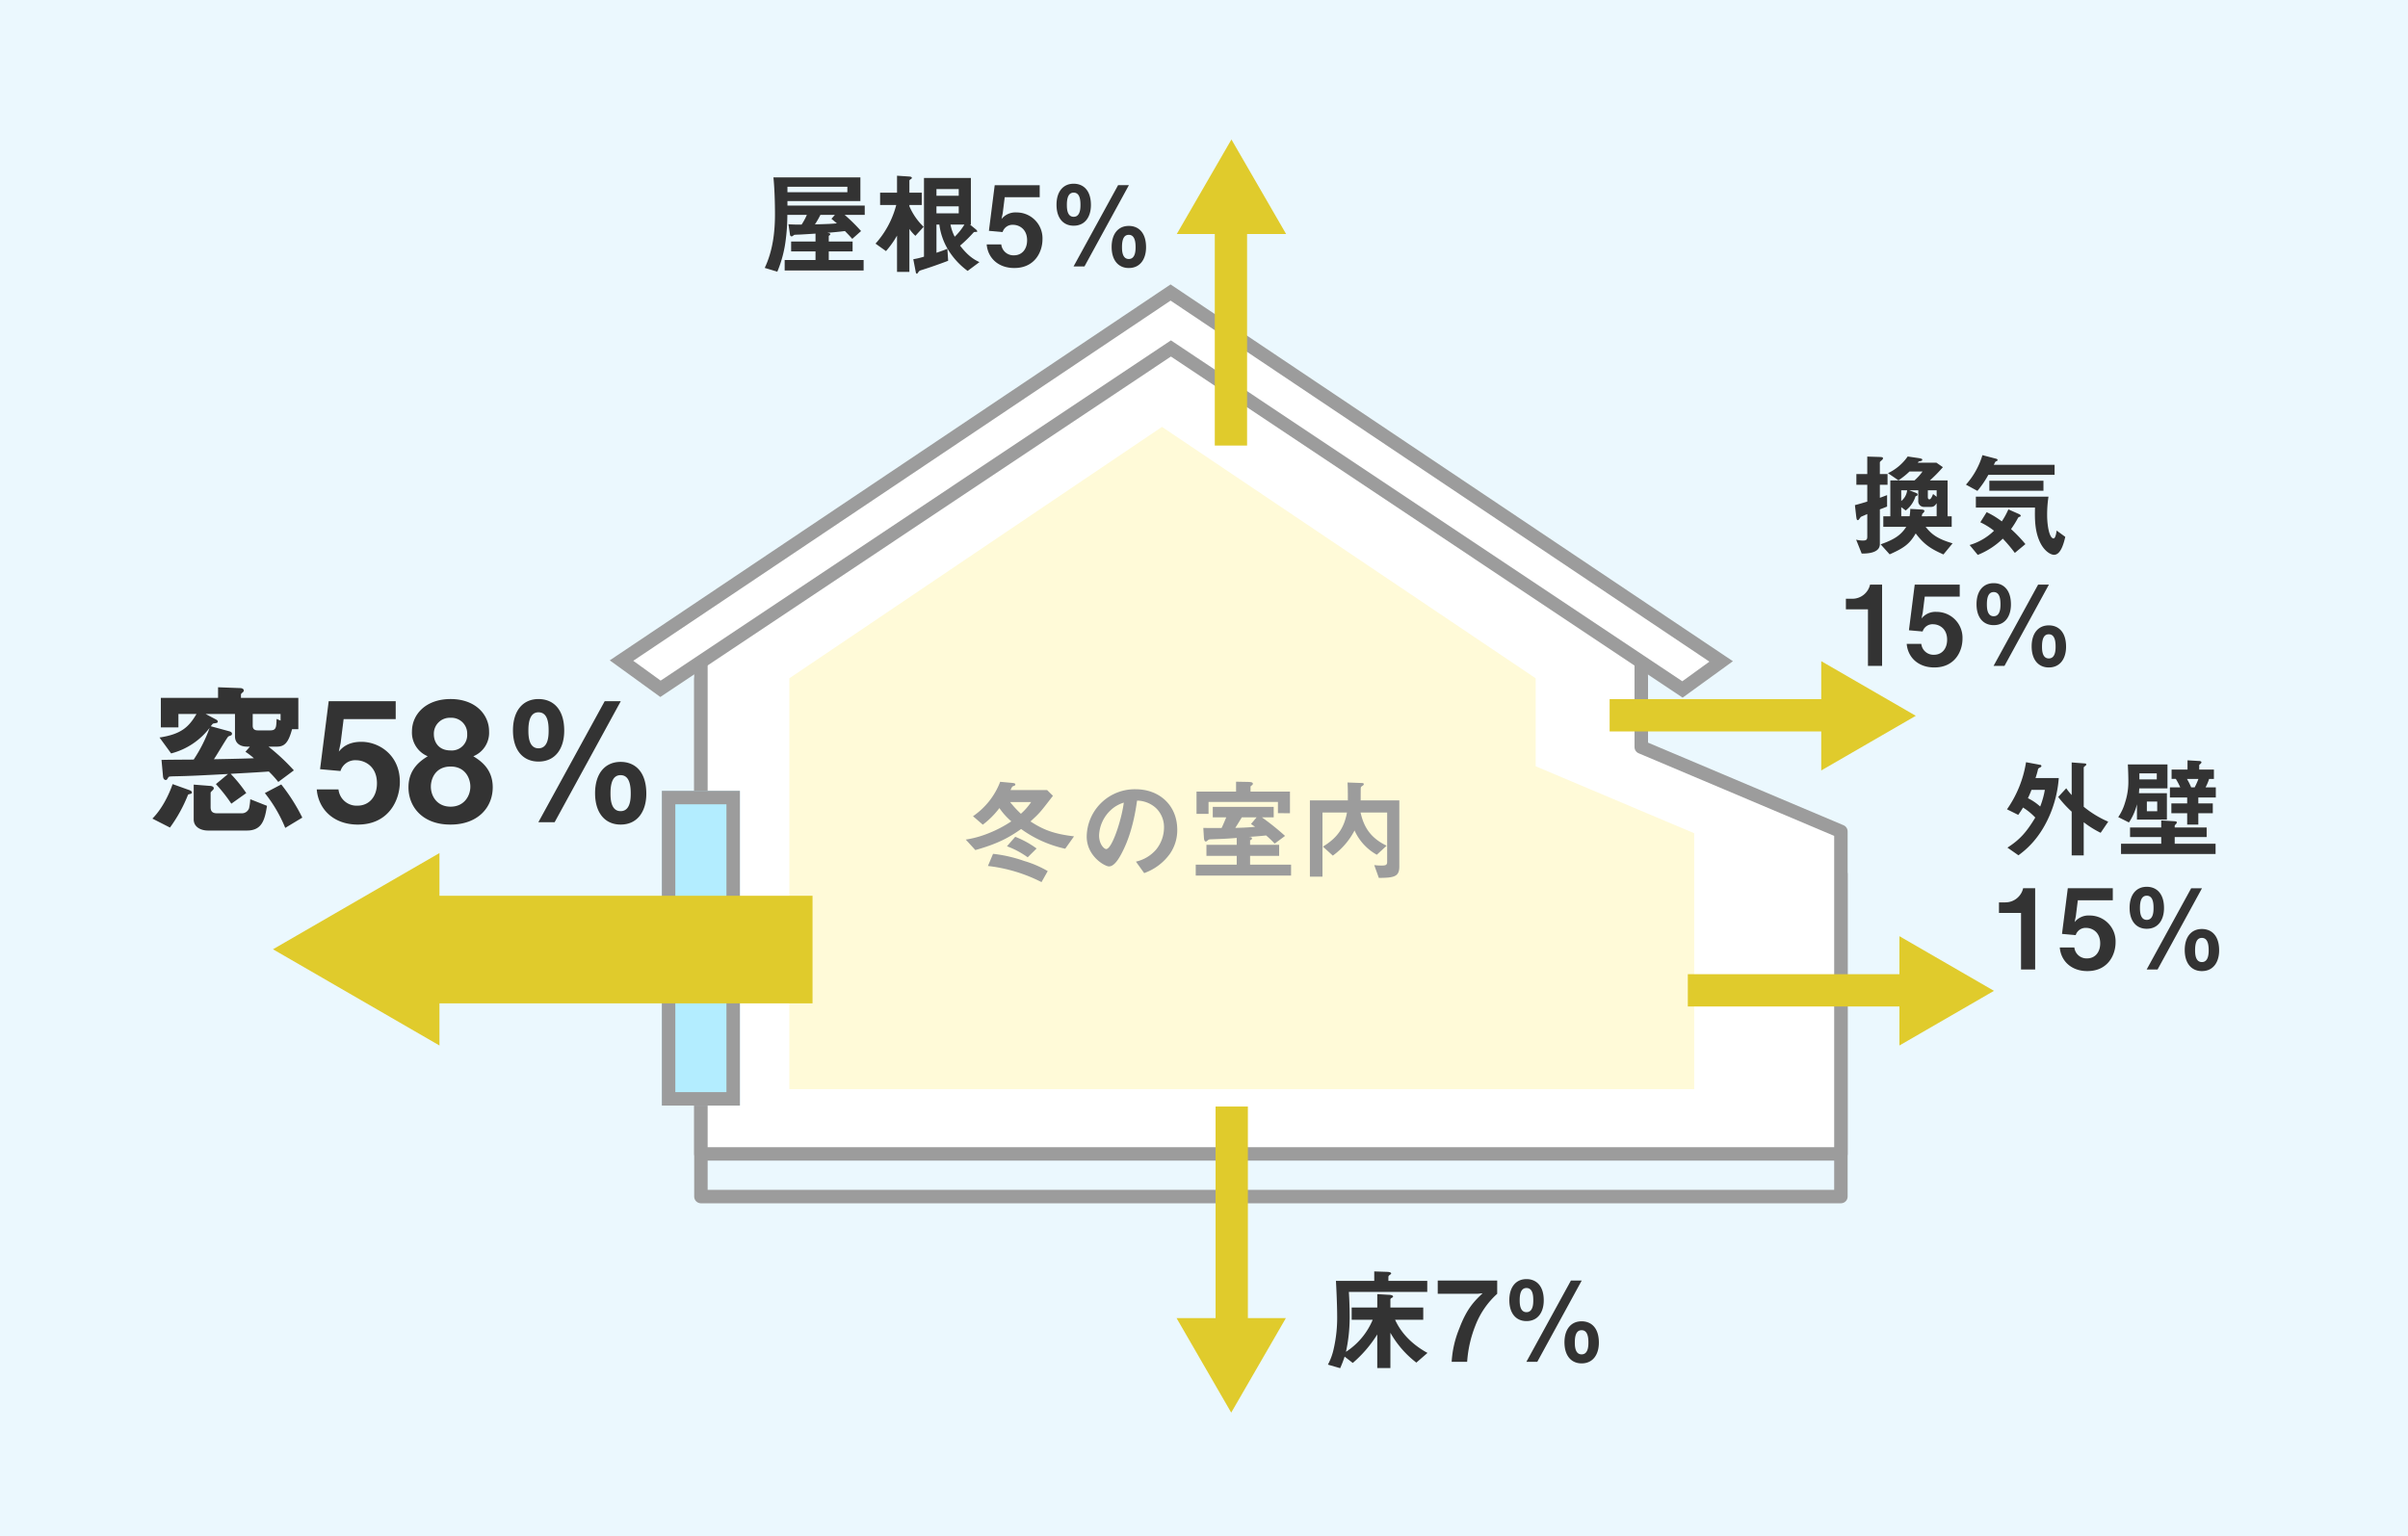 <svg xmlns="http://www.w3.org/2000/svg" width="895" height="571" viewBox="0 0 895 571">
  <g id="mado" transform="translate(-1158.963 -2459.938)">
    <rect id="長方形_23635" data-name="長方形 23635" width="895" height="571" transform="translate(1158.963 2459.938)" fill="#ebf8fe"/>
    <g id="グループ_9601" data-name="グループ 9601" transform="translate(1389.971 2568.68)">
      <path id="パス_14009" data-name="パス 14009" d="M117.442,317.224H541.147V197.333l-74.211-31.357V124.769L291.942,7.02l-174.5,117.749Z" transform="translate(-87.933 3.003)" fill="none" fill-rule="evenodd"/>
      <path id="パス_14010" data-name="パス 14010" d="M117.442,317.224H541.147V197.333l-74.211-31.357V124.769L291.942,7.02l-174.5,117.749Z" transform="translate(-87.933 18.856)" fill="none" stroke="#9c9c9c" stroke-linecap="round" stroke-linejoin="round" stroke-width="5"/>
      <path id="パス_17543" data-name="パス 17543" d="M117.442,317.224H541.147V197.333l-74.211-31.357V124.769L291.942,7.02l-174.5,117.749Z" transform="translate(-87.933 3.003)" fill="#fff" stroke="#9c9c9c" stroke-linecap="round" stroke-linejoin="round" stroke-width="5"/>
      <path id="パス_17544" data-name="パス 17544" d="M117.442,253.236h336.3v-95.16l-58.9-24.889V100.48L255.947,7.02l-138.5,93.46Z" transform="translate(-55.069 42.931)" fill="#fffad8"/>
      <path id="パス_14011" data-name="パス 14011" d="M99.72,137.823,303.787,1,508.43,138.142l-14.378,10.42L303.92,21.792,114.2,148.319Z" transform="translate(-99.72 -1)" fill="#fff" stroke="#9c9c9c" stroke-width="5" fill-rule="evenodd"/>
      <path id="パス_14012" data-name="パス 14012" d="M99.72,137.823,303.787,1,508.43,138.142l-14.378,10.42L303.92,21.792,114.2,148.319Z" transform="translate(-99.72 -1)" fill="none" stroke="#9c9c9c" stroke-linecap="round" stroke-linejoin="round" stroke-width="2"/>
    </g>
    <g id="長方形_23633" data-name="長方形 23633" transform="translate(1404.964 2753.938)" fill="#b3edff" stroke="#9c9c9c" stroke-width="5">
      <rect width="29" height="117" stroke="none"/>
      <rect x="2.5" y="2.5" width="24" height="112" fill="none"/>
    </g>
    <path id="パス_17545" data-name="パス 17545" d="M-52.15-41.383V-53.035H-73.48v-1.233c0-.308.432-.616.493-.678.493-.37.555-.616.555-.863,0-.555-.678-.863-1.356-.863l-8.2-.308v3.945h-21.269v10.973h6.535v-4.993H-90c-2.9,4.932-5.733,7.521-13.747,8.754l4.315,5.918a26.245,26.245,0,0,0,14.3-9.494A54.055,54.055,0,0,1-91.05-30.1c-8.446.062-9.37.062-11.96.123l.555,6.041c.062.8.37,1.418,1.048,1.418.308,0,.37-.062.863-.863.247-.432.432-.432,1.973-.493,6.658-.123,10.665-.37,20.282-.863l-4.5,3.761A58.754,58.754,0,0,1-77.056-13.7l5.548-3.945A54.377,54.377,0,0,0-77.3-24.8c4.007-.247,8.384-.432,14.179-.863a38.075,38.075,0,0,1,3.514,3.884l5.795-4.315a77.945,77.945,0,0,0-9.432-8.816H-60.1c2.774,0,4.254-1.418,5.61-6.473Zm-6.6-3.206-1.48-.616c-.123,3.082-.123,4.254-2.343,4.254h-4.624c-1.233,0-1.911-.493-1.911-1.726v-4.377h10.357Zm-9.925,13.994c-3.144.123-8.322.247-14.857.37.925-1.295,4.993-8.261,5.363-8.446.123-.123.986-.37,1.11-.493a.669.669,0,0,0,.247-.555c0-.555-.616-.8-1.11-.925L-84.7-42.493c.678-.863.74-.986,1.11-1.048,1.356-.185,1.48-.247,1.48-.74,0-.37-.37-.555-.678-.74l-3.822-2.034H-75.7v8.322c0,2.528,1.911,3.822,4.439,3.822h1.11L-71.816-33A26.374,26.374,0,0,1-68.671-30.595Zm18,22.07A68.459,68.459,0,0,0-58.5-20.854l-6.1,3.206A52.242,52.242,0,0,1-57.02-4.7ZM-63.8-12.9l-6.226-2.466a19.693,19.693,0,0,1-.432,3.329,2.807,2.807,0,0,1-2.651,1.911h-9.247c-1.726,0-2.4-.74-2.4-2.281v-5.425c0-.123.37-.493.616-.74.493-.493.555-.555.555-.863,0-.74-1.11-.863-1.171-.863l-6.288-.493V-7.847c0,2.713,2.466,4.13,5.363,4.13h14.426C-65.527-3.716-64.6-7.908-63.8-12.9ZM-91.728-17.9c0-.432-.493-.678-.8-.8l-6.35-2.281c-1.356,3.945-3.945,9.247-7.521,12.823l6.535,3.329a54.8,54.8,0,0,0,6.72-12.206c.062-.123.616-.247.863-.308C-91.974-17.4-91.728-17.525-91.728-17.9Zm77.306-3.945c0-9.864-7.644-14.857-14.3-14.857-5.178,0-7.336,2.4-8.384,3.637l.678-3.206,1.11-8.877h19.357V-51.8H-40.868l-3.206,25.276,7.583.678A5.732,5.732,0,0,1-30.7-29.855c3.206,0,7.768,2.219,7.768,8.569,0,4.993-2.9,8.322-7.274,8.322A6.77,6.77,0,0,1-37.231-19h-8.076c.616,7.4,6.288,13.069,15.289,13.069C-18.675-5.936-14.421-14.875-14.421-21.841ZM20.1-19.806c0-6.9-4.624-9.925-7.213-11.528a9.426,9.426,0,0,0,5.857-9.247c0-6.226-5.055-12.021-14.3-12.021-9.309,0-14.364,5.795-14.364,12.021a9.517,9.517,0,0,0,5.857,9.247c-2.528,1.6-7.151,4.624-7.151,11.528,0,7.583,5.548,13.932,15.659,13.871C14.491-5.936,20.1-12.224,20.1-19.806ZM10.608-39.534a5.737,5.737,0,0,1-6.165,6.041c-4.5,0-6.226-3.144-6.226-6.041a5.915,5.915,0,0,1,6.226-6.1A5.863,5.863,0,0,1,10.608-39.534Zm1.171,19.481c0,3.514-2.343,7.459-7.336,7.459-5.055,0-7.336-3.945-7.336-7.459,0-2.959,1.726-7.459,7.336-7.459C9.991-27.512,11.779-23.012,11.779-20.053ZM37.116-52.6c-5.795,0-9.494,4.315-9.494,11.651,0,7.4,3.761,11.59,9.494,11.59,6.473,0,9.555-5.117,9.555-11.467C46.672-49.151,42.295-52.6,37.116-52.6Zm0,4.932c3.391,0,3.761,3.945,3.761,6.72,0,1.726,0,6.658-3.761,6.658s-3.761-4.932-3.761-6.658C33.356-44.835,34.28-47.671,37.116-47.671ZM67.632-29.238c-5.795,0-9.494,4.315-9.494,11.651,0,7.4,3.761,11.651,9.494,11.651,6.473,0,9.555-5.178,9.555-11.467C77.187-25.786,72.81-29.238,67.632-29.238Zm0,4.932c2.651,0,3.761,2.466,3.761,6.72,0,1.726,0,6.658-3.761,6.658s-3.761-4.932-3.761-6.658C63.871-23.012,65.659-24.307,67.632-24.307ZM67.694-51.8h-5.98L37.055-6.8H43.1Z" transform="translate(1322 2772.41)" fill="#333"/>
    <path id="パス_17549" data-name="パス 17549" d="M-21.886-7.865c-3.932-2.152-9.148-5.96-12.045-12.335h10.472v-4.553H-35.67v-3.022c0-.248.373-.5.5-.538.124-.083.5-.29.5-.5,0-.579-1.283-.662-1.614-.662l-4.263-.248v4.967h-9.52V-20.2h7.823A26.194,26.194,0,0,1-52.185-8.279,60.734,60.734,0,0,0-50.82-22.518c0-2.07-.124-5.754-.29-8.03h29.14v-4.1H-36.415v-1.449c0-.29.166-.538.662-.869.166-.124.373-.29.373-.455,0-.5-1.242-.579-1.366-.579l-4.926-.166v3.518H-55.911c.331,5.836.455,10.969.455,12.79A52.257,52.257,0,0,1-56.78-9.231a22.435,22.435,0,0,1-2.111,5.712l4.553,1.325a44.21,44.21,0,0,0,1.656-4.3l3.022,2.359a45.673,45.673,0,0,0,9.106-10.6v12.5h4.884V-15.357A36.753,36.753,0,0,0-26.026-4.264ZM4.025-29.844V-34.77h-22.1v4.926H-3.26l1.863-.207c-3.1,2.98-5.836,5.629-8.651,13.08A38.253,38.253,0,0,0-12.9-4.554h5.754a44.582,44.582,0,0,1,3.1-13.577A30.678,30.678,0,0,1,4.025-29.844Zm10.886-5.464c-3.891,0-6.374,2.9-6.374,7.823,0,4.967,2.525,7.782,6.374,7.782,4.346,0,6.416-3.436,6.416-7.7C21.327-32.99,18.388-35.308,14.911-35.308Zm0,3.311c2.277,0,2.525,2.649,2.525,4.512,0,1.159,0,4.47-2.525,4.47s-2.525-3.311-2.525-4.47C12.386-30.093,13.007-32,14.911-32ZM35.4-19.62c-3.891,0-6.374,2.9-6.374,7.823,0,4.967,2.525,7.823,6.374,7.823,4.346,0,6.416-3.477,6.416-7.7C41.816-17.3,38.877-19.62,35.4-19.62Zm0,3.311c1.78,0,2.525,1.656,2.525,4.512,0,1.159,0,4.47-2.525,4.47s-2.525-3.311-2.525-4.47C32.875-15.44,34.076-16.309,35.4-16.309Zm.041-18.461H31.427L14.87-4.554h4.056Z" transform="translate(1711.413 2970.754)" fill="#333"/>
    <path id="パス_17546" data-name="パス 17546" d="M-44.8-23.735v-3.477H-73.524v-1.656h27.112v-8.817H-78.739c.414,3.849.579,9.6.579,13.7,0,6.83-.869,13.742-3.808,19.951l4.677,1.407A44.5,44.5,0,0,0-74.1-15a71.54,71.54,0,0,0,.538-8.734h7.244a23.18,23.18,0,0,1-1.945,3.6c-1.821,0-3.27,0-4.884-.124l.538,3.684c.041.414.166.828.7.828.207,0,.828-.538.952-.579.29-.041,1.449-.083,1.656-.083.248,0,3.767-.207,6.209-.373v2.939h-9.065v3.684h9.065v3.187H-74.559V-3.08h29.347V-6.971H-58.168v-3.187h8.858v-3.684h-8.858v-2.111c.248-.166.579-.331.579-.579,0-.373-.538-.455-1.118-.538,1.821-.166,4.3-.373,6.54-.662,1.573,1.573,2.235,2.359,2.732,2.9l3.27-2.9a64.031,64.031,0,0,0-6.085-6Zm-6.457-8.444H-73.524v-2.028h22.269Zm-3.891,11.59c-1.9.166-3.1.248-8.154.373a35.114,35.114,0,0,0,2.028-3.518h5.381l-1.283,1.449C-55.891-21.21-55.808-21.169-55.146-20.589Zm45.283-3.725h-8.278v-2.608h8.278Zm7.7,18.13c-1.738-.828-4.056-2.028-7.2-6.126A50.793,50.793,0,0,0-4.358-17.2c.166-.166.331-.207.869-.207.29,0,.5,0,.5-.207,0-.248-.29-.538-.455-.7l-2.235-1.821h.331V-37.477H-22.777V-8.213a27.908,27.908,0,0,1-3.974.952l.869,4.512c.083.455.124.869.5.869.124,0,.166-.083.579-.662.29-.414.5-.5,1.159-.7,3.311-1.035,6.581-2.194,9.851-3.436l-.29-4.47c-1.242.538-1.987.786-4.056,1.49V-20.134h1.076a23.668,23.668,0,0,0,3.27,9.355A27.41,27.41,0,0,0-6.552-2.915Zm-7.7-24.67h-8.278v-2.484h8.278Zm2.111,10.721a22.41,22.41,0,0,1-3.6,4.512,16.68,16.68,0,0,1-1.573-4.512Zm-15.15.828a23.142,23.142,0,0,1-5.3-7.658v-.455h4.595v-4.595H-28.2v-4.429c0-.207.041-.248.621-.662.124-.083.29-.166.29-.373,0-.331-.331-.5-1.118-.538l-4.388-.29v6.292h-6.292v4.595h6a34.477,34.477,0,0,1-7.7,14.363l3.891,2.773a34.275,34.275,0,0,0,4.1-5.754V-2.542H-28.2V-18.52a14.431,14.431,0,0,0,2.235,2.566ZM21.264-14.67a9.6,9.6,0,0,0-9.6-9.976A6.644,6.644,0,0,0,6.032-22.2l.455-2.152.745-5.96h13v-4.47H3.507L1.354-17.816l5.091.455a3.849,3.849,0,0,1,3.891-2.69c2.152,0,5.215,1.49,5.215,5.754,0,3.353-1.945,5.588-4.884,5.588a4.546,4.546,0,0,1-4.719-4.056H.527C.94-7.8,4.749-3.991,10.792-3.991,18.408-3.991,21.264-9.993,21.264-14.67Zm11.59-20.655c-3.891,0-6.374,2.9-6.374,7.823,0,4.967,2.525,7.782,6.374,7.782,4.346,0,6.416-3.436,6.416-7.7C39.27-33.007,36.331-35.325,32.854-35.325Zm0,3.311c2.277,0,2.525,2.649,2.525,4.512,0,1.159,0,4.47-2.525,4.47s-2.525-3.311-2.525-4.47C30.329-30.109,30.95-32.013,32.854-32.013ZM53.343-19.637c-3.891,0-6.374,2.9-6.374,7.823,0,4.967,2.525,7.823,6.374,7.823,4.346,0,6.416-3.477,6.416-7.7C59.759-17.319,56.82-19.637,53.343-19.637Zm0,3.311c1.78,0,2.525,1.656,2.525,4.512,0,1.159,0,4.47-2.525,4.47s-2.525-3.311-2.525-4.47C50.818-15.457,52.018-16.326,53.343-16.326Zm.041-18.461H49.369L32.812-4.57h4.056Z" transform="translate(1525.165 2563.563)" fill="#333"/>
    <path id="パス_17550" data-name="パス 17550" d="M-53.391-17.934c-7-.869-10.969-2.152-16.184-5.547,3.394-3.1,3.518-3.27,7.865-8.9.166-.207.414-.538.5-.621l-2.194-2.152H-76.984a11.032,11.032,0,0,1,.662-1.283,6.368,6.368,0,0,1,.786-.331c.207-.124.331-.207.331-.455,0-.373-.373-.5-1.076-.579l-4.553-.414a27.318,27.318,0,0,1-10.1,12.79l3.643,3.146a31.374,31.374,0,0,0,6.167-6.167,25.336,25.336,0,0,0,4.429,4.926,44.822,44.822,0,0,1-8.444,4.429,38.639,38.639,0,0,1-8.485,2.359l3.56,3.891c8.9-2.484,13-5.008,17.012-7.823A43.775,43.775,0,0,0-56.661-13.34ZM-69.327-30.683a22.1,22.1,0,0,1-3.808,4.346,40.906,40.906,0,0,1-4.015-4.346ZM-67.3-13.423a34.3,34.3,0,0,0-7.947-4.346l-3.063,3.518a32.176,32.176,0,0,1,7.7,4.1Zm4.139,8.4a38.937,38.937,0,0,0-8.775-3.767,50.98,50.98,0,0,0-11.548-2.649l-1.9,4.512a58.086,58.086,0,0,1,19.91,6ZM-15.02-20.377c0-9.23-6.788-15.067-15.4-15.067a17.852,17.852,0,0,0-18.254,17.55c0,7.409,6.788,11.134,8.278,11.134,2.152,0,4.056-3.477,5.3-6.043,1.366-2.773,3.808-8.568,5.133-18.42a10.589,10.589,0,0,1,7.037,2.773,9.759,9.759,0,0,1,2.98,7.244,12.95,12.95,0,0,1-2.98,8.237,13.941,13.941,0,0,1-7.451,4.429l3.063,4.263a19.982,19.982,0,0,0,9.644-7.285A15.466,15.466,0,0,0-15.02-20.377Zm-19.868-10.1c-.828,6.457-4.388,17.261-6.54,17.261-.745,0-2.649-1.738-2.649-5.091A13.556,13.556,0,0,1-39.938-27.5,12.22,12.22,0,0,1-34.889-30.476Zm61.757,3.932v-8.03H12.216v-1.78c0-.166.166-.331.579-.621a.679.679,0,0,0,.29-.5c0-.621-.828-.662-1.945-.7l-4.3-.083v3.684H-7.859V-26.3h4.47v-4.429H22.4v4.181Zm.414,23.18V-7.421H12.05v-3.27h10.8v-4.1H12.05v-1.7c.207-.083.7-.248.7-.662,0-.29-.166-.455-.538-.5l-.621-.083c1.863-.124,4.181-.29,6.416-.538A40.465,40.465,0,0,1,21.2-15.244L25.047-18.1a93.972,93.972,0,0,0-8.61-6.912h4.388V-28.9H-1.816v3.891H3.192c-1.118,2.649-1.242,2.939-1.738,3.974-4.181,0-4.636,0-6.788-.041l.207,3.353c.041.745.124,1.7.745,1.7.207,0,.373-.166.786-.5.373-.29.455-.29,1.407-.331,3.477-.124,5.257-.166,9.272-.5v2.566H-4.176v4.1H7.083v3.27H-8.149v4.056ZM14.492-25.013l-2.111,2.484c.745.5.828.579,1.532,1.035-1.987.207-3.932.331-7.368.414.745-1.159,1.49-2.359,2.442-3.932ZM67.516-6.759V-31.3H53.153c0-.745,0-4.388.041-4.636,0-.207.124-.5.621-.786.166-.124.5-.29.5-.621a.464.464,0,0,0-.5-.414l-5.547-.207c.083,1.49.124,2.277.124,6.664H34.278V-2.95h4.677V-26.792h9.106c-.993,5.381-3.27,9.23-8.941,12.666L42.8-10.774a26.6,26.6,0,0,0,8.071-9.355A19.443,19.443,0,0,0,59.154-11.1L62.8-14.458c-6.374-3.063-8.568-7.409-9.686-12.335H63V-8.414c0,1.2-.7,1.325-1.987,1.325A17.946,17.946,0,0,1,58.2-7.255L59.9-2.5C65.819-2.5,67.516-3.075,67.516-6.759Z" transform="translate(1611.542 2788.791)" fill="#9c9c9c"/>
    <path id="パス_17547" data-name="パス 17547" d="M-31.626-2.083c5.547-2.442,7.492-4.015,9.686-7.782,3.146,4.222,5.836,5.836,10.307,7.823L-8.239-6.18c-5.96-1.738-7.947-3.56-10.017-6.126H-8.57v-3.932H-10.1V-29.567h-6.581a49.825,49.825,0,0,0,4.843-4.926l-2.4-1.656H-21.2l.373-.455c.952-.166,1.325-.248,1.325-.662,0-.248-.124-.414-1.49-.621l-3.932-.579a18.655,18.655,0,0,1-7.326,6.209l3.891,2.649a27.45,27.45,0,0,0,4.1-3.27h4.843a19.128,19.128,0,0,1-2.98,3.311h-8.982v13.328h-2.608v3.932h8.527c-1.945,2.98-4.222,4.636-9.52,6.5Zm4.3-17.55,1.656,1.242a10.4,10.4,0,0,0,3.643-5.257c.538-.207.786-.331.786-.621,0-.083,0-.455-.579-.662l-2.484-.952h3.311v3.849a2.1,2.1,0,0,0,2.111,2.318h2.566c1.076,0,1.49-.414,2.152-1.366v4.843H-19.7c.083-.373.083-.414.207-.911.29-.248.786-.662.786-1.118,0-.414-1.035-.5-1.407-.5l-3.849-.207a18.6,18.6,0,0,1-.248,2.732h-3.1Zm2.194-6.25a5.886,5.886,0,0,1-2.194,3.974v-3.974Zm9.644,1.366c-.414,1.035-.828,1.987-1.366,1.987s-.579-.538-.579-.993v-2.359h3.27v2.4Zm-28.6,8.113c.124.911.166,1.614.621,1.614.248,0,.414-.248.828-.828.166-.207.248-.373.414-.455.083-.041,2.028-.869,2.277-.993v8.444c0,1.118-.414,1.407-1.656,1.407a10.227,10.227,0,0,1-2.484-.331l2.07,5.174c1.863,0,6.747-.083,6.747-3.518V-18.805c1.242-.455,1.407-.538,2.69-1.035V-24.1c-1.573.579-1.945.745-2.69.993v-4.843h2.856v-3.974h-2.856v-4.388c0-.166.579-.662.828-.869a.844.844,0,0,0,.331-.621c0-.373-.207-.455-1.738-.5l-4.1-.124v6.5H-44v3.974h4.056v6.25c-1.614.5-3.022.911-4.595,1.325ZM29.676-31.637v-3.725H7.076c.5-.993.538-1.118.745-1.242l.579-.29a.6.6,0,0,0,.083-.29c0-.29-.414-.414-.579-.455l-5.05-1.325A28.861,28.861,0,0,1-3.272-27.994L.991-25.676a36.678,36.678,0,0,0,4.056-5.96Zm-4.139,5.919v-3.725H5.42v3.725ZM33.65-8.581l-3.229-2.359C30.38-10.278,30.007-8,29.3-8c-1.532,0-2.4-4.595-2.4-8.775a45.837,45.837,0,0,1,.5-6.747H.412v4.056H22.391c-.083,3.932-.166,8.817,1.987,13.121,1.532,3.063,3.808,4.429,5.091,4.429C31.787-1.917,32.946-5.518,33.65-8.581ZM18.831-5.891a53.289,53.289,0,0,0-5.34-5.588,36.058,36.058,0,0,0,2.649-4.263,1.74,1.74,0,0,1,.621-.331c.124-.041.331-.124.331-.331,0-.331-.455-.579-.662-.662L12.5-18.805a28.476,28.476,0,0,1-2.442,4.47A31.516,31.516,0,0,0,4.427-17.77L2.067-14a25.789,25.789,0,0,1,5.091,3.146,21.854,21.854,0,0,1-9.065,5.3L1.115-1.876a28.431,28.431,0,0,0,9.313-6.043,55.712,55.712,0,0,1,4.47,5.3ZM-34.441,39.385V9.169h-4.47a6.752,6.752,0,0,1-6.581,5.257h-2.4v3.932h8.2V39.385Zm29.885-10.1a9.6,9.6,0,0,0-9.6-9.976,6.644,6.644,0,0,0-5.629,2.442l.455-2.152.745-5.96h13V9.169H-22.313L-24.465,26.14l5.091.455a3.849,3.849,0,0,1,3.891-2.69c2.152,0,5.215,1.49,5.215,5.754,0,3.353-1.945,5.588-4.884,5.588a4.546,4.546,0,0,1-4.719-4.056h-5.422c.414,4.967,4.222,8.775,10.265,8.775C-7.411,39.965-4.555,33.963-4.555,29.286ZM7.034,8.631c-3.891,0-6.374,2.9-6.374,7.823,0,4.967,2.525,7.782,6.374,7.782,4.346,0,6.416-3.436,6.416-7.7C13.45,10.949,10.511,8.631,7.034,8.631Zm0,3.311c2.277,0,2.525,2.649,2.525,4.512,0,1.159,0,4.47-2.525,4.47s-2.525-3.311-2.525-4.47C4.509,13.846,5.13,11.942,7.034,11.942ZM27.523,24.319c-3.891,0-6.374,2.9-6.374,7.823,0,4.967,2.525,7.823,6.374,7.823,4.346,0,6.416-3.477,6.416-7.7C33.939,26.637,31,24.319,27.523,24.319Zm0,3.311c1.78,0,2.525,1.656,2.525,4.512,0,1.159,0,4.47-2.525,4.47S25,33.3,25,32.142C25,28.5,26.2,27.63,27.523,27.63Zm.041-18.461H23.55L6.993,39.385h4.056Z" transform="translate(1892.934 2668.101)" fill="#333"/>
    <path id="パス_17548" data-name="パス 17548" d="M-7.287-15.5a37.987,37.987,0,0,1-9.106-5.547v-14.57c0-.166.166-.29.662-.7a.555.555,0,0,0,.29-.455c0-.248-.29-.373-.5-.373l-4.926-.373v12.128a27.791,27.791,0,0,1-2.028-2.525l-2.98,3.229a42.549,42.549,0,0,0,5.008,5.464V-2.956h4.47V-15.291A37.148,37.148,0,0,0-10.1-11.359ZM-25.665-31.724h-8.651a29.993,29.993,0,0,0,.911-3.146c.083-.331.124-.455.786-.786.124-.041.5-.248.5-.5a.45.45,0,0,0-.373-.455l-5.34-.993a41.9,41.9,0,0,1-7.078,17.509l4.181,2.07c.662-.952,1.2-1.738,1.78-2.732A22.991,22.991,0,0,1-34.4-17.029c-3.27,5.422-5.712,8.2-10.348,11.176L-40.649-3c2.442-1.821,8.237-6.209,12.169-16.267A42.89,42.89,0,0,0-25.665-31.724Zm-5.174,4.388a31.346,31.346,0,0,1-1.738,6.209,19.341,19.341,0,0,0-4.553-3.1c.538-1.159.869-1.9,1.325-3.1Zm45.573-.538v-8.9H0C.122-34.911.2-32.262.2-30.358a24.7,24.7,0,0,1-1.242,7.782A18.734,18.734,0,0,1-3.562-17.2L.412-15.208a21.225,21.225,0,0,0,2.98-6.747v5.671H14.526v-9.81H4.137c.041-.373.083-1.325.124-1.78ZM32.7-24.48v-3.767H28.889a19.124,19.124,0,0,0,1.325-3.146h1.78v-3.477H26.53v-1.573c0-.166.124-.29.455-.538.29-.29.373-.414.373-.579,0-.455-.662-.5-.911-.5l-4.263-.248v3.436H16.265v3.477h1.573a25.535,25.535,0,0,1,1.656,3.146H15.644v3.767H22.06v2.194H16.182v3.643H22.06v4.222H26.2v-4.222H31.58v-3.643H26.2V-24.48ZM32.615-3.494V-7.3H17.424V-9.786H29.3v-3.56H17.424v-.579c0-.166.083-.331.414-.621a1.167,1.167,0,0,0,.373-.662c0-.373-.373-.414-.828-.455l-4.967-.29v2.608H.826v3.56h11.59V-7.3H-2.527v3.808Zm-6.374-27.9a25.316,25.316,0,0,1-1.407,3.146H23.55a23.9,23.9,0,0,0-1.573-3.146Zm-15.481.166H4.3v-2.235H10.76Zm.166,11.838H7.076v-3.6h3.849ZM-34.441,39.464V9.248h-4.47A6.752,6.752,0,0,1-45.492,14.5h-2.4v3.932h8.2V39.464Zm29.885-10.1a9.6,9.6,0,0,0-9.6-9.976,6.644,6.644,0,0,0-5.629,2.442l.455-2.152.745-5.96h13V9.248H-22.313l-2.152,16.971,5.091.455a3.849,3.849,0,0,1,3.891-2.69c2.152,0,5.215,1.49,5.215,5.754,0,3.353-1.945,5.588-4.884,5.588a4.546,4.546,0,0,1-4.719-4.056h-5.422c.414,4.967,4.222,8.775,10.265,8.775C-7.411,40.043-4.555,34.041-4.555,29.364ZM7.034,8.709c-3.891,0-6.374,2.9-6.374,7.823,0,4.967,2.525,7.782,6.374,7.782,4.346,0,6.416-3.436,6.416-7.7C13.45,11.027,10.511,8.709,7.034,8.709Zm0,3.311c2.277,0,2.525,2.649,2.525,4.512,0,1.159,0,4.47-2.525,4.47s-2.525-3.311-2.525-4.47C4.509,13.925,5.13,12.021,7.034,12.021ZM27.523,24.4c-3.891,0-6.374,2.9-6.374,7.823,0,4.967,2.525,7.823,6.374,7.823,4.346,0,6.416-3.477,6.416-7.7C33.939,26.715,31,24.4,27.523,24.4Zm0,3.311c1.78,0,2.525,1.656,2.525,4.512,0,1.159,0,4.47-2.525,4.47S25,33.379,25,32.22C25,28.578,26.2,27.708,27.523,27.708Zm.041-18.461H23.55L6.993,39.464h4.056Z" transform="translate(1949.829 2780.896)" fill="#333"/>
    <g id="グループ_9602" data-name="グループ 9602" transform="translate(1260.427 2777.06)">
      <rect id="長方形_23634" data-name="長方形 23634" width="158" height="40" transform="translate(42.537 15.878)" fill="#e0cb2c"/>
      <path id="多角形_2" data-name="多角形 2" d="M35.771,0,71.542,61.874H0Z" transform="translate(0 71.542) rotate(-90)" fill="#e0cb2c"/>
    </g>
    <g id="グループ_9603" data-name="グループ 9603" transform="translate(1596.263 2985.084) rotate(-90)">
      <rect id="長方形_23634-2" data-name="長方形 23634" width="89.532" height="12.004" transform="translate(24.259 14.505)" fill="#e0cb2c"/>
      <path id="多角形_2-2" data-name="多角形 2" d="M20.316,0,40.632,35.141H0Z" transform="translate(0 40.632) rotate(-90)" fill="#e0cb2c"/>
    </g>
    <g id="グループ_9604" data-name="グループ 9604" transform="translate(1900.08 2848.602) rotate(180)">
      <rect id="長方形_23634-3" data-name="長方形 23634" width="89.532" height="12.004" transform="translate(24.259 14.505)" fill="#e0cb2c"/>
      <path id="多角形_2-3" data-name="多角形 2" d="M20.316,0,40.632,35.141H0Z" transform="translate(0 40.632) rotate(-90)" fill="#e0cb2c"/>
    </g>
    <g id="グループ_9605" data-name="グループ 9605" transform="translate(1871.018 2746.357) rotate(180)">
      <rect id="長方形_23634-4" data-name="長方形 23634" width="89.532" height="12.004" transform="translate(24.259 14.505)" fill="#e0cb2c"/>
      <path id="多角形_2-4" data-name="多角形 2" d="M20.316,0,40.632,35.141H0Z" transform="translate(0 40.632) rotate(-90)" fill="#e0cb2c"/>
    </g>
    <g id="グループ_9606" data-name="グループ 9606" transform="translate(1636.979 2511.785) rotate(90)">
      <rect id="長方形_23634-5" data-name="長方形 23634" width="89.532" height="12.004" transform="translate(24.259 14.505)" fill="#e0cb2c"/>
      <path id="多角形_2-5" data-name="多角形 2" d="M20.316,0,40.632,35.141H0Z" transform="translate(0 40.632) rotate(-90)" fill="#e0cb2c"/>
    </g>
  </g>
</svg>
